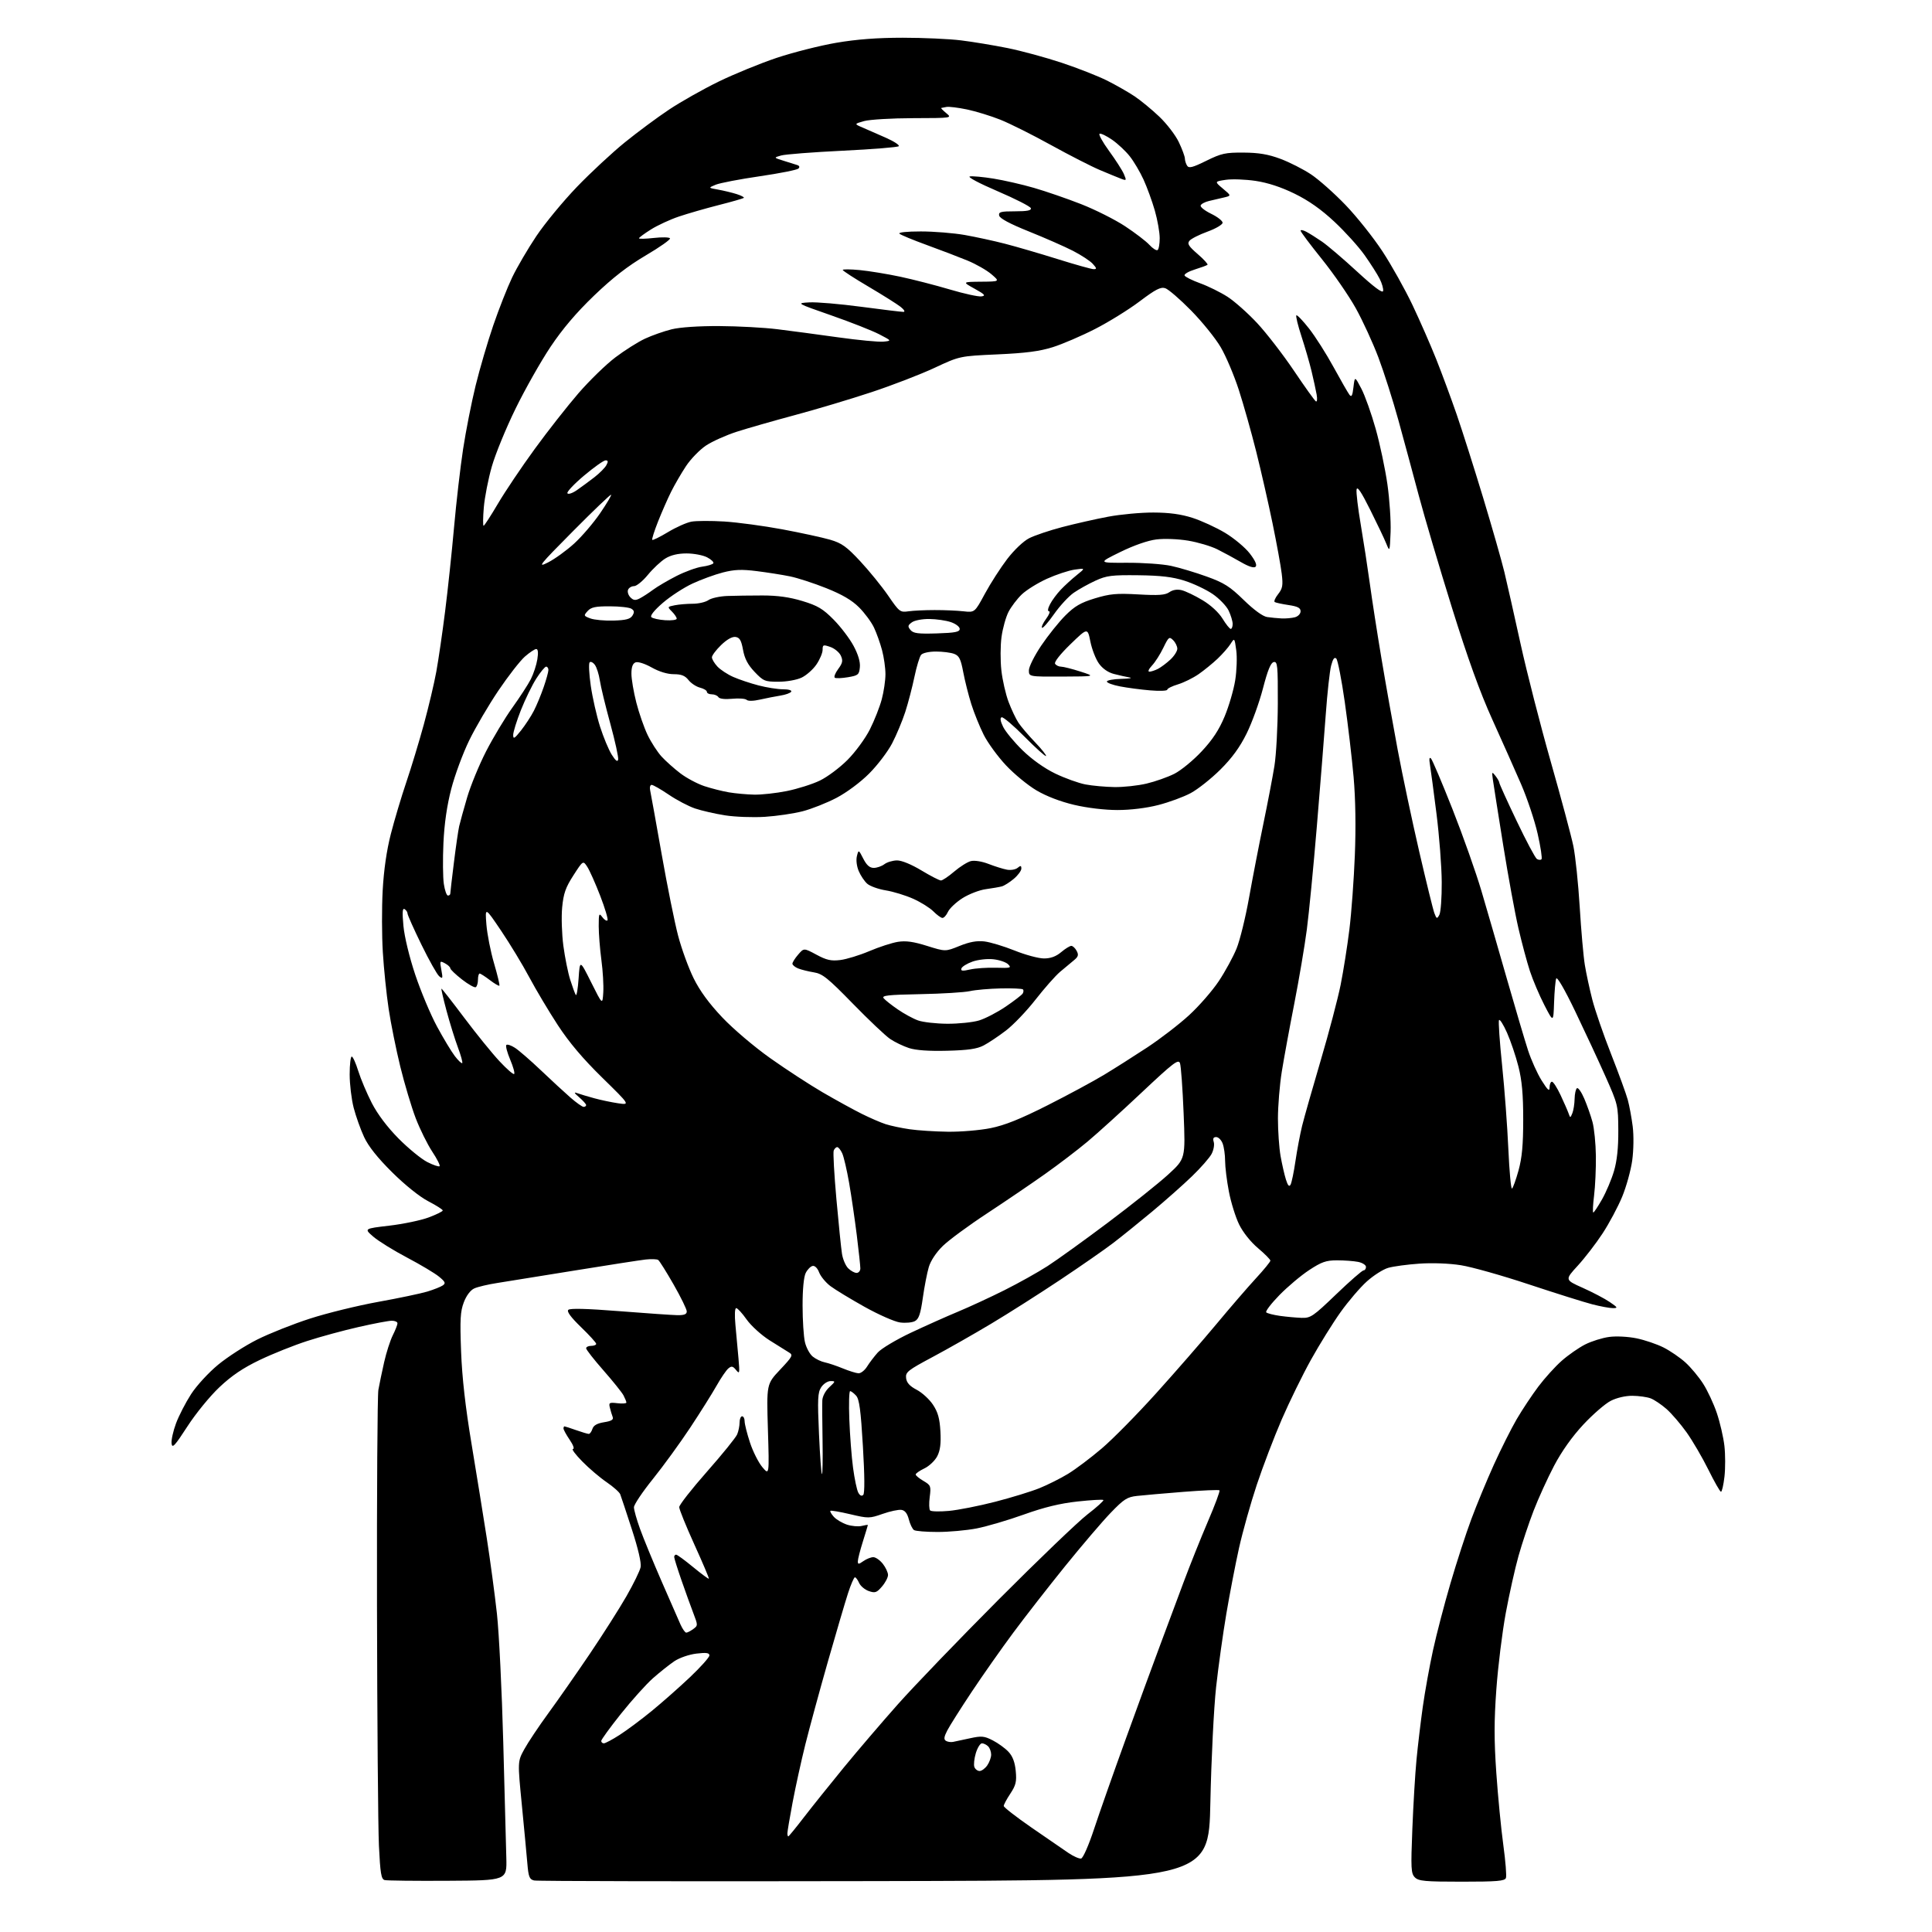 <?xml version="1.0" encoding="UTF-8" standalone="no"?>
<svg 
  version="1.1" 
  xmlns="http://www.w3.org/2000/svg" 
  xmlns:xlink="http://www.w3.org/1999/xlink" 
  xmlns:svg="http://www.w3.org/2000/svg"
  xmlns:rdf="http://www.w3.org/1999/02/22-rdf-syntax-ns#"
  xmlns:cc="http://creativecommons.org/ns#"
  xmlns:dc="http://purl.org/dc/elements/1.1/"
  viewBox="0 0 768 768"
  width="768"
  height="768"
>
<style>svg {background-color: white; }</style>"
<path stroke="none" fill="black" fill-rule="evenodd" d="M178.00,747.64C165.07,747.72 153.77,747.59 152.88,747.35C151.54,746.98 151.16,744.67 150.63,733.70C150.29,726.44 149.94,683.60 149.86,638.50C149.78,593.40 150.03,554.70 150.41,552.50C150.80,550.30 151.83,545.35 152.70,541.50C153.57,537.65 155.12,532.83 156.14,530.79C157.16,528.75 158.00,526.61 158.00,526.04C158.00,525.47 156.99,525.00 155.75,525.01C154.51,525.01 148.58,526.13 142.58,527.50C136.57,528.86 127.34,531.37 122.08,533.08C116.81,534.78 108.34,538.17 103.25,540.61C96.61,543.79 92.10,546.83 87.24,551.42C83.47,554.97 77.81,561.90 74.49,567.04C69.47,574.79 68.45,575.89 68.20,573.81C68.04,572.45 68.84,568.84 69.98,565.78C71.13,562.71 73.82,557.50 75.96,554.19C78.11,550.86 82.89,545.65 86.67,542.53C90.43,539.42 97.43,534.91 102.24,532.50C107.05,530.09 116.50,526.33 123.24,524.16C129.98,521.98 142.18,518.99 150.36,517.51C158.53,516.04 167.30,514.19 169.86,513.42C172.41,512.64 175.18,511.55 176.00,510.98C177.26,510.11 177.03,509.56 174.50,507.48C172.85,506.12 167.13,502.71 161.80,499.90C156.46,497.09 150.43,493.35 148.40,491.60C144.70,488.40 144.70,488.40 154.75,487.22C160.28,486.57 167.33,485.10 170.40,483.95C173.48,482.80 176.00,481.55 176.00,481.18C176.00,480.81 173.41,479.16 170.25,477.52C166.83,475.75 161.02,471.09 155.90,466.02C150.11,460.28 146.47,455.71 144.74,452.00C143.33,448.98 141.47,443.74 140.59,440.36C139.72,436.98 139.00,431.01 139.00,427.11C139.00,423.20 139.37,420.00 139.82,420.00C140.27,420.00 141.44,422.59 142.42,425.75C143.41,428.91 145.83,434.65 147.81,438.50C150.11,442.95 153.98,448.08 158.46,452.61C162.33,456.51 167.46,460.71 169.85,461.93C172.24,463.14 174.44,463.89 174.75,463.58C175.05,463.28 173.73,460.66 171.81,457.77C169.90,454.87 166.94,448.90 165.25,444.50C163.57,440.10 160.81,430.88 159.12,424.00C157.44,417.12 155.35,406.77 154.49,401.00C153.62,395.23 152.58,385.10 152.18,378.50C151.77,371.90 151.75,360.88 152.12,354.00C152.57,345.82 153.69,338.04 155.37,331.50C156.78,326.00 159.54,316.77 161.49,311.00C163.45,305.23 166.59,294.88 168.47,288.00C170.35,281.12 172.59,271.68 173.44,267.00C174.29,262.32 175.87,251.53 176.94,243.00C178.02,234.47 179.62,219.40 180.50,209.50C181.38,199.60 183.00,185.65 184.09,178.50C185.18,171.35 187.42,159.99 189.07,153.26C190.72,146.53 193.89,135.73 196.11,129.26C198.33,122.79 201.69,114.25 203.59,110.28C205.49,106.31 209.81,98.92 213.20,93.86C216.59,88.80 223.85,80.00 229.33,74.30C234.82,68.60 243.40,60.63 248.40,56.58C253.41,52.52 261.30,46.67 265.94,43.58C270.59,40.48 279.44,35.48 285.62,32.46C291.80,29.45 302.20,25.19 308.74,23.00C315.29,20.82 325.94,18.12 332.42,17.01C340.56,15.62 348.73,15.00 358.88,15.00C366.95,15.00 377.37,15.47 382.03,16.05C386.69,16.62 395.00,18.00 400.50,19.10C406.00,20.21 415.73,22.85 422.13,24.98C428.53,27.11 436.63,30.30 440.13,32.06C443.63,33.82 448.52,36.62 451.00,38.27C453.48,39.93 457.91,43.58 460.86,46.39C463.81,49.20 467.30,53.75 468.60,56.50C469.91,59.25 470.99,62.17 471.01,63.00C471.02,63.83 471.42,65.12 471.90,65.87C472.60,66.98 474.07,66.60 479.51,63.92C485.52,60.96 487.13,60.61 494.38,60.66C500.42,60.70 504.17,61.34 509.02,63.15C512.60,64.49 518.06,67.26 521.14,69.31C524.23,71.36 530.42,76.85 534.90,81.52C539.38,86.18 545.99,94.49 549.58,99.97C553.17,105.46 558.52,115.02 561.47,121.22C564.41,127.42 568.68,137.15 570.94,142.83C573.20,148.51 576.86,158.41 579.08,164.83C581.29,171.25 586.02,186.13 589.58,197.89C593.14,209.66 596.93,222.93 598.01,227.39C599.08,231.85 601.99,244.72 604.46,256.00C606.94,267.27 612.34,288.34 616.46,302.82C620.58,317.30 624.62,332.38 625.44,336.34C626.25,340.30 627.39,351.18 627.96,360.52C628.53,369.86 629.44,380.22 629.99,383.55C630.53,386.88 631.86,393.06 632.95,397.30C634.03,401.53 637.38,411.26 640.40,418.92C643.41,426.58 646.41,434.79 647.06,437.17C647.71,439.55 648.59,444.34 649.03,447.81C649.48,451.40 649.39,457.21 648.83,461.31C648.28,465.26 646.47,471.78 644.81,475.79C643.14,479.80 639.66,486.33 637.06,490.29C634.47,494.26 630.02,500.03 627.19,503.12C622.03,508.75 622.03,508.75 629.15,511.93C633.07,513.68 637.89,516.21 639.87,517.56C643.11,519.76 643.23,520.00 641.13,520.00C639.84,520.00 636.14,519.31 632.90,518.47C629.66,517.63 618.34,514.07 607.75,510.56C597.16,507.04 584.99,503.61 580.70,502.94C576.08,502.21 569.37,501.96 564.20,502.32C559.42,502.65 553.85,503.40 551.83,503.99C549.81,504.57 545.99,507.01 543.33,509.40C540.67,511.79 535.97,517.29 532.88,521.62C529.79,525.95 524.51,534.45 521.14,540.51C517.77,546.57 512.54,557.26 509.50,564.27C506.47,571.28 502.00,582.98 499.58,590.26C497.16,597.54 494.00,608.80 492.55,615.27C491.11,621.74 488.84,633.51 487.50,641.42C486.16,649.33 484.32,662.49 483.42,670.65C482.52,678.87 481.50,699.35 481.14,716.50C480.50,747.50 480.50,747.50 347.50,747.77C274.35,747.92 213.52,747.81 212.33,747.52C210.47,747.08 210.08,746.12 209.63,740.75C209.34,737.31 208.35,726.79 207.43,717.36C205.75,700.23 205.75,700.23 208.41,695.36C209.87,692.69 214.18,686.23 218.00,681.00C221.82,675.77 229.20,665.20 234.41,657.50C239.61,649.80 246.18,639.48 249.00,634.56C251.82,629.65 254.37,624.42 254.66,622.95C254.99,621.28 253.67,615.60 251.16,607.89C248.95,601.07 246.87,594.82 246.55,594.00C246.24,593.17 243.81,591.02 241.17,589.21C238.52,587.41 234.15,583.70 231.47,580.96C228.78,578.23 227.11,576.00 227.76,576.00C228.43,576.00 227.88,574.43 226.47,572.36C225.11,570.36 224.00,568.33 224.00,567.86C224.00,567.39 224.17,567.00 224.37,567.00C224.58,567.00 226.66,567.67 229.00,568.50C231.34,569.33 233.61,570.00 234.06,570.00C234.50,570.00 235.15,569.10 235.50,568.00C235.94,566.61 237.36,565.81 240.12,565.36C243.06,564.90 243.96,564.34 243.55,563.27C243.24,562.47 242.74,560.82 242.44,559.60C241.93,557.58 242.18,557.42 245.44,557.80C247.40,558.03 249.00,557.91 249.00,557.54C249.00,557.17 248.48,555.89 247.85,554.68C247.21,553.48 243.61,549.00 239.85,544.72C236.08,540.43 233.00,536.50 233.00,535.97C233.00,535.43 233.90,535.00 235.00,535.00C236.10,535.00 237.00,534.64 237.00,534.19C237.00,533.75 234.28,530.75 230.95,527.54C226.91,523.62 225.24,521.36 225.91,520.69C226.59,520.01 233.29,520.19 246.21,521.21C256.82,522.05 267.19,522.76 269.25,522.80C272.00,522.84 273.00,522.44 273.00,521.31C273.00,520.46 270.65,515.65 267.78,510.63C264.91,505.61 262.15,501.21 261.65,500.86C261.15,500.51 258.89,500.43 256.62,500.68C254.36,500.94 241.70,502.90 228.50,505.04C215.30,507.19 201.47,509.41 197.76,509.99C194.05,510.56 189.90,511.54 188.53,512.17C187.01,512.86 185.41,514.98 184.38,517.67C182.98,521.34 182.81,524.48 183.29,537.27C183.69,547.69 185.00,559.29 187.45,574.00C189.41,585.83 192.14,602.70 193.51,611.50C194.88,620.30 196.69,633.80 197.54,641.50C198.38,649.20 199.51,672.15 200.05,692.50C200.60,712.85 201.14,733.55 201.27,738.50C201.50,747.50 201.50,747.50 178.00,747.64zM581.10,748.00C566.45,748.00 563.91,747.77 562.44,746.29C560.90,744.76 560.80,742.82 561.43,727.04C561.81,717.39 562.55,705.00 563.08,699.50C563.61,694.00 564.73,684.55 565.58,678.50C566.43,672.45 568.26,662.33 569.64,656.00C571.02,649.67 574.15,637.69 576.59,629.37C579.02,621.05 582.75,609.57 584.88,603.87C587.00,598.17 591.03,588.43 593.84,582.22C596.65,576.02 600.73,567.89 602.91,564.15C605.09,560.42 608.96,554.59 611.50,551.21C614.04,547.83 618.23,543.20 620.81,540.93C623.39,538.65 627.58,535.74 630.11,534.45C632.65,533.16 636.96,531.81 639.69,531.45C642.51,531.07 647.22,531.32 650.58,532.01C653.84,532.68 658.65,534.32 661.29,535.65C663.92,536.98 667.82,539.65 669.97,541.59C672.11,543.52 675.28,547.32 677.02,550.04C678.76,552.75 681.22,558.01 682.47,561.73C683.73,565.46 685.08,571.31 685.48,574.75C685.87,578.19 685.88,583.70 685.50,587.00C685.12,590.30 684.50,593.00 684.12,593.00C683.75,593.00 681.50,589.06 679.12,584.25C676.74,579.44 672.84,572.76 670.46,569.41C668.07,566.06 664.47,561.87 662.45,560.09C660.43,558.32 657.60,556.42 656.17,555.87C654.73,555.33 651.47,554.87 648.93,554.85C646.17,554.82 642.67,555.64 640.30,556.85C638.10,557.97 633.20,562.22 629.40,566.29C624.98,571.03 620.81,576.90 617.79,582.63C615.20,587.56 611.53,595.61 609.63,600.54C607.72,605.47 605.03,613.57 603.63,618.53C602.23,623.50 599.95,633.75 598.55,641.30C597.16,648.86 595.48,662.42 594.83,671.44C593.91,684.08 593.90,691.73 594.81,704.80C595.46,714.13 596.71,727.01 597.59,733.41C598.47,739.81 598.94,745.72 598.63,746.53C598.16,747.74 595.12,748.00 581.10,748.00zM429.76,738.79C430.54,738.62 432.79,733.50 434.93,727.00C437.02,720.67 442.64,704.70 447.42,691.50C452.20,678.30 458.29,661.65 460.97,654.50C463.64,647.35 467.90,635.92 470.44,629.10C472.99,622.27 477.36,611.34 480.16,604.81C482.97,598.28 485.04,592.71 484.77,592.43C484.49,592.16 478.02,592.44 470.39,593.04C462.75,593.65 454.48,594.37 452.00,594.65C448.06,595.08 446.75,595.93 441.50,601.38C438.20,604.80 430.07,614.33 423.42,622.55C416.78,630.77 407.50,642.67 402.81,649.00C398.11,655.33 390.68,665.90 386.29,672.50C381.90,679.10 377.52,686.02 376.56,687.88C375.24,690.43 375.11,691.45 376.02,692.01C376.68,692.42 377.96,692.61 378.86,692.43C379.76,692.25 382.81,691.60 385.64,690.98C390.18,689.99 391.25,690.09 394.64,691.83C396.76,692.92 399.58,694.96 400.89,696.37C402.54,698.13 403.44,700.51 403.77,703.97C404.18,708.22 403.84,709.64 401.63,712.99C400.18,715.17 399.00,717.38 399.00,717.90C399.00,718.42 403.93,722.26 409.96,726.43C416.00,730.60 422.61,735.15 424.66,736.54C426.71,737.93 429.00,738.94 429.76,738.79zM313.36,730.00C313.56,730.00 316.37,726.56 319.61,722.35C322.85,718.15 329.97,709.26 335.43,702.60C340.89,695.95 350.55,684.65 356.90,677.50C363.25,670.35 381.28,651.61 396.97,635.86C412.66,620.11 428.56,604.87 432.29,601.99C436.03,599.11 438.87,596.54 438.61,596.28C438.35,596.01 433.72,596.28 428.32,596.87C421.40,597.62 415.10,599.15 407.00,602.05C400.68,604.32 392.20,606.81 388.16,607.59C384.13,608.36 377.15,608.99 372.66,608.98C368.17,608.98 363.98,608.64 363.34,608.23C362.71,607.83 361.78,605.92 361.28,604.00C360.67,601.61 359.73,600.40 358.32,600.20C357.18,600.03 353.82,600.75 350.86,601.79C345.64,603.62 345.21,603.63 337.98,601.93C333.87,600.96 330.32,600.35 330.09,600.58C329.86,600.80 330.48,601.87 331.46,602.96C332.44,604.04 334.79,605.43 336.67,606.06C338.56,606.68 341.21,606.91 342.55,606.58C343.90,606.24 344.99,606.08 344.99,606.23C344.98,606.38 344.08,609.35 342.99,612.84C341.89,616.33 341.00,619.84 341.00,620.65C341.00,621.91 341.31,621.90 343.22,620.56C344.44,619.70 346.21,619.00 347.15,619.00C348.09,619.00 349.79,620.19 350.93,621.63C352.07,623.08 353.00,625.08 353.00,626.08C353.00,627.07 351.92,629.14 350.60,630.67C348.50,633.12 347.86,633.34 345.35,632.47C343.78,631.92 342.06,630.47 341.51,629.24C340.97,628.01 340.22,627.00 339.84,627.00C339.47,627.00 338.25,629.81 337.13,633.25C336.01,636.69 332.40,648.95 329.10,660.50C325.81,672.05 321.77,686.90 320.12,693.50C318.48,700.10 316.21,710.45 315.07,716.50C313.93,722.55 313.00,728.06 313.00,728.75C313.00,729.44 313.16,730.00 313.36,730.00zM389.41,704.00C390.22,704.00 391.59,703.00 392.44,701.78C393.30,700.56 394.00,698.62 394.00,697.48C394.00,696.33 393.46,694.86 392.80,694.20C392.14,693.54 391.03,693.00 390.34,693.00C389.65,693.00 388.55,694.77 387.90,696.92C387.26,699.08 387.00,701.56 387.33,702.42C387.67,703.29 388.60,704.00 389.41,704.00zM240.05,693.00C240.62,693.00 243.44,691.50 246.30,689.66C249.16,687.83 254.88,683.57 259.00,680.20C263.12,676.83 269.99,670.77 274.25,666.74C278.51,662.70 282.00,658.80 282.00,658.06C282.00,657.04 280.79,656.86 276.84,657.33C273.93,657.68 270.12,658.99 268.09,660.34C266.12,661.67 262.28,664.72 259.56,667.12C256.84,669.53 251.11,675.91 246.81,681.30C242.51,686.69 239.00,691.53 239.00,692.05C239.00,692.57 239.47,693.00 240.05,693.00zM272.79,649.00C273.25,649.00 274.49,648.36 275.56,647.58C277.46,646.19 277.46,646.08 275.64,641.33C274.62,638.67 272.48,632.75 270.89,628.17C269.30,623.59 268.00,619.43 268.00,618.92C268.00,618.41 268.35,618.00 268.77,618.00C269.19,618.00 272.22,620.22 275.51,622.93C278.80,625.63 281.61,627.72 281.78,627.56C281.94,627.40 279.35,621.29 276.03,613.99C272.72,606.69 270.00,600.00 270.00,599.11C270.00,598.22 274.97,591.88 281.04,585.00C287.11,578.12 292.51,571.46 293.04,570.18C293.57,568.91 294.00,566.77 294.00,565.43C294.00,564.10 294.45,563.00 295.00,563.00C295.55,563.00 296.00,563.89 296.00,564.98C296.00,566.07 296.95,569.86 298.12,573.41C299.28,576.95 301.49,581.35 303.02,583.18C305.81,586.50 305.81,586.50 305.26,568.35C304.71,550.19 304.71,550.19 310.10,544.47C315.07,539.19 315.35,538.65 313.63,537.62C312.60,537.00 309.11,534.82 305.87,532.77C302.63,530.71 298.55,527.00 296.80,524.52C295.05,522.03 293.19,520.00 292.66,520.00C292.09,520.00 291.97,522.69 292.35,526.75C292.70,530.46 293.25,536.42 293.56,540.00C294.08,545.95 294.00,546.34 292.60,544.60C291.33,543.04 290.79,542.93 289.54,543.97C288.70,544.66 286.58,547.77 284.83,550.87C283.08,553.97 278.38,561.45 274.38,567.50C270.38,573.55 263.71,582.72 259.56,587.89C255.40,593.05 252.00,598.12 252.00,599.16C252.00,600.19 253.09,604.07 254.43,607.77C255.76,611.47 259.60,620.80 262.95,628.50C266.30,636.20 269.70,643.96 270.50,645.75C271.31,647.54 272.34,649.00 272.79,649.00zM377.19,600.61C380.86,600.27 389.15,598.64 395.59,596.98C402.03,595.32 409.95,592.89 413.18,591.58C416.41,590.28 421.52,587.72 424.52,585.90C427.53,584.08 433.57,579.53 437.95,575.80C442.34,572.07 452.13,562.13 459.71,553.71C467.30,545.30 477.98,533.03 483.45,526.46C488.92,519.88 496.01,511.67 499.20,508.21C502.39,504.76 505.00,501.56 505.00,501.12C505.00,500.68 502.78,498.44 500.08,496.16C497.15,493.70 494.10,489.86 492.57,486.74C491.15,483.84 489.32,477.95 488.50,473.64C487.67,469.34 487.00,463.87 487.00,461.48C487.00,459.09 486.56,455.98 486.02,454.57C485.49,453.15 484.33,452.00 483.46,452.00C482.33,452.00 482.05,452.57 482.48,453.95C482.82,455.02 482.44,457.16 481.63,458.70C480.81,460.24 477.30,464.25 473.82,467.60C470.35,470.96 463.23,477.26 458.00,481.62C452.77,485.97 445.80,491.60 442.50,494.12C439.20,496.65 429.75,503.22 421.50,508.72C413.25,514.22 400.88,522.09 394.00,526.20C387.12,530.32 376.64,536.28 370.69,539.45C360.84,544.71 359.91,545.44 360.19,547.82C360.41,549.67 361.62,551.00 364.40,552.46C366.54,553.58 369.46,556.25 370.87,558.39C372.84,561.35 373.54,563.88 373.83,568.99C374.10,573.86 373.76,576.57 372.56,578.89C371.65,580.64 369.35,582.82 367.45,583.72C365.55,584.63 364.00,585.71 364.00,586.13C364.00,586.55 365.39,587.70 367.09,588.69C370.00,590.40 370.14,590.75 369.58,595.07C369.25,597.59 369.32,600.00 369.74,600.43C370.16,600.86 373.51,600.94 377.19,600.61zM343.15,594.25C343.77,593.63 343.72,586.71 343.02,574.94C342.17,560.52 341.59,556.20 340.31,554.79C339.42,553.81 338.35,553.00 337.94,553.00C337.53,553.00 337.38,558.06 337.62,564.25C337.85,570.44 338.51,579.08 339.10,583.46C339.68,587.83 340.61,592.27 341.17,593.32C341.82,594.53 342.53,594.87 343.15,594.25zM326.74,586.00C326.99,586.00 327.10,580.04 326.98,572.75C326.86,565.46 326.81,558.24 326.88,556.70C326.95,555.08 328.11,552.88 329.65,551.45C332.17,549.12 332.19,549.00 330.17,549.00C329.00,549.00 327.32,550.10 326.44,551.45C325.06,553.56 324.94,556.09 325.56,569.95C325.95,578.78 326.49,586.00 326.74,586.00zM341.23,545.90C342.18,545.96 343.72,544.76 344.66,543.25C345.60,541.74 347.52,539.21 348.93,537.64C350.34,536.07 356.23,532.55 362.00,529.82C367.77,527.10 376.23,523.32 380.80,521.42C385.36,519.52 393.69,515.67 399.30,512.86C404.91,510.05 412.62,505.74 416.43,503.28C420.24,500.82 431.05,493.04 440.45,485.98C449.85,478.92 460.63,470.33 464.39,466.88C471.24,460.60 471.24,460.60 470.51,442.60C470.11,432.69 469.46,423.70 469.06,422.62C468.42,420.92 466.41,422.46 453.91,434.22C445.99,441.69 436.27,450.49 432.33,453.79C428.39,457.09 420.74,462.93 415.33,466.75C409.92,470.58 399.57,477.61 392.32,482.38C385.07,487.14 377.19,492.94 374.80,495.27C372.17,497.83 369.97,501.14 369.22,503.65C368.54,505.93 367.46,511.47 366.83,515.95C365.93,522.33 365.24,524.34 363.69,525.16C362.60,525.75 359.94,525.99 357.78,525.70C355.62,525.41 349.27,522.61 343.68,519.49C338.08,516.36 331.97,512.65 330.10,511.24C328.23,509.83 326.22,507.38 325.62,505.81C324.99,504.13 323.92,503.06 323.04,503.23C322.22,503.39 320.98,504.64 320.29,506.01C319.51,507.55 319.03,512.52 319.04,519.00C319.04,524.77 319.46,531.30 319.97,533.50C320.48,535.70 321.88,538.29 323.08,539.26C324.27,540.23 326.43,541.27 327.88,541.56C329.32,541.86 332.52,542.93 335.00,543.95C337.48,544.97 340.28,545.85 341.23,545.90zM517.38,523.87C520.98,523.99 521.96,523.33 531.15,514.50C536.60,509.27 541.49,505.00 542.03,505.00C542.56,505.00 543.00,504.38 543.00,503.62C543.00,502.87 541.59,501.97 539.88,501.62C538.16,501.28 534.40,501.00 531.53,501.00C527.15,501.00 525.36,501.62 520.41,504.88C517.16,507.01 511.83,511.50 508.56,514.85C505.29,518.21 502.95,521.28 503.35,521.68C503.75,522.09 506.20,522.71 508.79,523.08C511.38,523.44 515.24,523.79 517.38,523.87zM340.50,506.00C341.32,506.00 342.00,505.20 342.00,504.21C342.00,503.23 341.36,497.27 340.58,490.96C339.79,484.66 338.43,475.32 337.54,470.22C336.65,465.11 335.42,459.82 334.80,458.47C334.18,457.11 333.29,456.00 332.81,456.00C332.33,456.00 331.70,456.62 331.41,457.38C331.12,458.14 331.60,466.80 332.48,476.63C333.37,486.46 334.36,496.26 334.70,498.40C335.03,500.55 336.14,503.14 337.15,504.15C338.17,505.17 339.68,506.00 340.50,506.00zM633.35,482.00C633.63,482.00 635.20,479.64 636.84,476.75C638.48,473.86 640.62,468.80 641.59,465.50C642.79,461.43 643.34,456.25 643.30,449.37C643.25,439.41 643.16,439.05 638.19,427.87C635.41,421.62 629.99,409.98 626.16,402.00C621.95,393.24 618.96,388.09 618.61,389.00C618.30,389.82 617.92,394.10 617.77,398.50C617.50,406.50 617.50,406.50 613.89,399.50C611.91,395.65 609.33,389.57 608.16,386.00C606.99,382.43 604.94,374.77 603.60,369.00C602.26,363.23 599.53,348.38 597.55,336.00C595.57,323.62 593.72,311.93 593.45,310.00C592.99,306.71 593.05,306.62 594.48,308.44C595.31,309.51 596.00,310.72 596.00,311.14C596.00,311.55 599.09,318.38 602.88,326.31C606.66,334.24 610.29,341.06 610.94,341.46C611.60,341.87 612.42,341.92 612.77,341.57C613.11,341.22 612.43,336.66 611.24,331.44C610.06,326.21 607.09,317.34 604.66,311.72C602.22,306.10 597.07,294.52 593.21,286.00C588.30,275.17 583.46,261.75 577.15,241.50C572.18,225.55 566.26,205.53 563.99,197.00C561.72,188.47 558.08,175.02 555.90,167.09C553.72,159.17 550.14,147.94 547.95,142.13C545.76,136.32 541.71,127.51 538.95,122.54C536.19,117.57 530.12,108.78 525.47,103.00C520.82,97.22 517.01,92.15 517.01,91.71C517.00,91.28 518.01,91.46 519.25,92.11C520.49,92.76 523.30,94.53 525.50,96.04C527.70,97.55 534.00,102.92 539.50,107.99C546.22,114.17 549.60,116.69 549.81,115.66C549.98,114.82 549.36,112.64 548.43,110.82C547.51,108.99 544.81,104.76 542.43,101.40C540.06,98.05 534.67,92.09 530.45,88.15C525.20,83.24 520.23,79.74 514.64,77.00C509.27,74.37 503.99,72.64 499.13,71.91C495.08,71.31 489.74,71.11 487.26,71.48C482.76,72.16 482.76,72.16 486.13,74.99C489.50,77.81 489.50,77.81 486.50,78.51C484.85,78.89 482.18,79.52 480.57,79.90C478.96,80.28 477.47,81.08 477.27,81.68C477.07,82.29 478.95,83.77 481.45,84.98C483.95,86.19 486.00,87.79 486.00,88.54C486.00,89.28 483.32,90.87 480.02,92.07C476.72,93.27 473.49,94.90 472.84,95.70C471.86,96.87 472.46,97.84 476.07,100.97C478.51,103.07 480.27,105.00 480.00,105.26C479.73,105.51 477.48,106.34 475.00,107.11C472.52,107.87 470.67,108.95 470.88,109.50C471.09,110.05 473.87,111.44 477.06,112.60C480.24,113.75 485.13,116.16 487.92,117.95C490.71,119.74 496.03,124.46 499.75,128.45C503.46,132.43 510.03,140.94 514.35,147.35C518.66,153.76 522.59,159.25 523.08,159.55C523.57,159.85 523.71,158.63 523.38,156.80C523.05,154.98 522.14,150.80 521.35,147.50C520.55,144.20 518.75,137.98 517.35,133.69C515.94,129.39 515.03,125.64 515.32,125.35C515.60,125.06 517.87,127.42 520.36,130.59C522.85,133.76 527.24,140.66 530.11,145.93C532.99,151.19 535.83,156.14 536.42,156.92C537.26,158.01 537.62,157.34 538.02,153.92C538.54,149.50 538.54,149.50 541.16,154.50C542.60,157.25 545.16,164.45 546.86,170.50C548.56,176.55 550.65,186.46 551.52,192.53C552.38,198.59 552.95,207.14 552.78,211.53C552.46,219.38 552.44,219.45 551.08,216.12C550.33,214.25 547.44,208.18 544.66,202.62C541.11,195.50 539.51,193.12 539.26,194.60C539.06,195.75 539.81,202.05 540.93,208.60C542.04,215.14 543.66,225.68 544.53,232.00C545.39,238.32 547.45,251.60 549.11,261.50C550.76,271.40 553.68,287.82 555.59,298.00C557.50,308.18 561.36,326.40 564.16,338.50C566.96,350.60 569.67,361.62 570.19,363.00C571.07,365.30 571.22,365.36 572.16,363.68C572.72,362.67 573.15,356.82 573.11,350.68C573.08,344.53 572.14,332.30 571.03,323.50C569.92,314.70 568.75,305.93 568.43,304.00C568.04,301.69 568.18,300.84 568.83,301.50C569.38,302.05 573.23,311.14 577.40,321.69C581.57,332.25 586.74,346.87 588.90,354.19C591.06,361.51 595.60,377.18 598.98,389.00C602.37,400.82 606.16,413.66 607.42,417.52C608.68,421.38 611.11,426.78 612.83,429.52C615.29,433.42 615.97,434.01 615.98,432.25C615.99,431.01 616.42,430.00 616.93,430.00C617.44,430.00 618.96,432.36 620.32,435.25C621.67,438.14 623.11,441.40 623.50,442.50C624.21,444.50 624.21,444.50 625.04,442.50C625.49,441.40 625.89,438.84 625.93,436.81C625.97,434.78 626.40,432.87 626.88,432.57C627.37,432.27 628.68,434.16 629.79,436.76C630.90,439.37 632.37,443.52 633.04,446.00C633.72,448.48 634.32,454.55 634.39,459.50C634.45,464.45 634.13,471.54 633.67,475.25C633.21,478.96 633.07,482.00 633.35,482.00zM601.04,472.47C601.44,472.23 602.61,468.98 603.64,465.26C605.03,460.21 605.50,455.09 605.50,445.00C605.50,435.07 605.00,429.52 603.61,424.00C602.57,419.88 600.52,413.81 599.06,410.52C597.60,407.23 596.16,404.98 595.87,405.52C595.59,406.06 596.14,414.15 597.11,423.50C598.08,432.85 599.20,447.80 599.59,456.71C599.99,465.63 600.64,472.72 601.04,472.47zM513.03,470.90C513.45,470.13 514.33,465.90 514.97,461.50C515.62,457.10 516.81,450.80 517.62,447.50C518.44,444.20 521.76,432.50 525.01,421.50C528.26,410.50 531.82,397.00 532.92,391.50C534.02,386.00 535.59,376.10 536.40,369.50C537.22,362.90 538.19,349.62 538.57,340.00C539.02,328.83 538.84,317.58 538.08,308.90C537.42,301.42 535.84,288.00 534.57,279.08C533.30,270.16 531.78,262.38 531.20,261.80C530.46,261.06 529.85,261.90 529.14,264.62C528.58,266.76 527.62,275.48 527.01,284.00C526.39,292.52 524.80,312.57 523.46,328.55C522.13,344.53 520.34,362.98 519.48,369.55C518.62,376.12 516.37,389.38 514.49,399.00C512.60,408.62 510.37,420.77 509.53,426.00C508.69,431.23 508.01,439.58 508.00,444.57C508.00,449.55 508.47,456.30 509.05,459.57C509.63,462.83 510.59,467.03 511.18,468.90C511.94,471.32 512.48,471.90 513.03,470.90zM376.79,449.88C381.90,449.95 389.55,449.30 393.79,448.45C399.40,447.32 405.54,444.86 416.34,439.41C424.50,435.29 434.62,429.83 438.84,427.28C443.05,424.74 450.77,419.84 456.00,416.40C461.23,412.96 468.74,407.18 472.69,403.55C476.65,399.92 481.96,393.82 484.50,390.00C487.04,386.18 490.21,380.36 491.55,377.07C492.89,373.78 495.13,364.65 496.53,356.79C497.94,348.93 500.49,335.75 502.20,327.50C503.91,319.25 505.89,308.90 506.60,304.50C507.31,300.10 507.92,288.93 507.95,279.68C507.99,264.52 507.84,262.89 506.34,263.18C505.15,263.41 503.94,266.37 502.05,273.64C500.60,279.22 497.68,287.29 495.56,291.57C492.87,297.03 489.74,301.32 485.11,305.93C481.47,309.54 476.17,313.75 473.32,315.27C470.48,316.80 464.67,318.93 460.41,320.02C455.70,321.23 449.38,322.00 444.21,322.00C439.19,322.00 432.20,321.17 427.02,319.95C421.58,318.67 415.93,316.51 412.03,314.20C408.58,312.17 403.12,307.67 399.87,304.20C396.63,300.74 392.66,295.30 391.05,292.11C389.44,288.91 387.22,283.42 386.11,279.90C385.00,276.38 383.56,270.65 382.90,267.17C381.92,261.95 381.28,260.68 379.29,259.92C377.96,259.41 374.70,259.00 372.06,259.00C369.28,259.00 366.78,259.56 366.15,260.32C365.54,261.05 364.35,264.99 363.50,269.07C362.65,273.16 361.01,279.43 359.86,283.00C358.70,286.57 356.35,292.20 354.63,295.50C352.91,298.80 348.80,304.20 345.50,307.50C342.02,310.99 336.56,315.04 332.50,317.17C328.65,319.18 322.60,321.58 319.06,322.49C315.51,323.41 308.76,324.40 304.06,324.70C299.35,325.00 292.24,324.74 288.27,324.12C284.29,323.50 278.90,322.26 276.29,321.38C273.68,320.49 268.97,318.02 265.83,315.88C262.68,313.75 259.63,312.00 259.04,312.00C258.44,312.00 258.18,313.00 258.46,314.25C258.73,315.49 260.78,326.85 263.01,339.50C265.24,352.15 268.19,366.77 269.57,372.00C270.95,377.23 273.72,384.82 275.72,388.87C278.18,393.86 281.87,398.90 287.10,404.42C291.43,409.00 299.81,416.12 306.17,420.63C312.40,425.05 321.77,431.16 327.00,434.21C332.23,437.25 339.20,441.09 342.50,442.73C345.80,444.38 350.10,446.24 352.05,446.87C354.00,447.50 358.27,448.41 361.55,448.89C364.82,449.37 371.68,449.81 376.79,449.88zM232.00,440.00C232.55,440.00 233.00,439.68 233.00,439.29C233.00,438.90 231.76,437.51 230.25,436.21C228.18,434.42 227.99,434.02 229.50,434.56C230.60,434.96 233.62,435.86 236.21,436.57C238.80,437.28 243.07,438.18 245.71,438.57C250.50,439.27 250.50,439.27 239.39,428.38C231.71,420.86 226.26,414.41 221.74,407.50C218.15,402.00 213.05,393.45 210.41,388.50C207.78,383.55 202.73,375.23 199.21,370.00C192.80,360.50 192.80,360.50 193.35,367.50C193.66,371.35 195.03,378.31 196.40,382.97C197.77,387.63 198.72,391.61 198.51,391.82C198.30,392.03 196.60,391.03 194.72,389.60C192.85,388.17 191.02,387.00 190.66,387.00C190.30,387.00 190.00,388.10 190.00,389.44C190.00,390.78 189.61,392.12 189.13,392.42C188.66,392.71 186.18,391.33 183.63,389.34C181.09,387.36 179.00,385.36 179.00,384.90C179.00,384.44 178.04,383.56 176.87,382.93C174.82,381.83 174.77,381.94 175.45,385.58C176.08,388.96 175.99,389.23 174.59,388.08C173.73,387.36 170.54,381.69 167.51,375.48C164.48,369.27 162.00,363.72 162.00,363.15C162.00,362.58 161.48,361.80 160.84,361.40C159.98,360.87 159.86,362.58 160.37,368.06C160.77,372.36 162.73,380.47 165.07,387.47C167.29,394.09 171.16,403.32 173.69,408.00C176.21,412.68 179.40,417.97 180.78,419.78C182.15,421.58 183.49,422.85 183.74,422.60C183.99,422.34 183.21,419.52 182.01,416.32C180.82,413.12 178.78,406.56 177.49,401.75C176.20,396.94 175.30,393.00 175.49,393.00C175.68,393.00 179.76,398.21 184.54,404.58C189.32,410.95 195.62,418.71 198.53,421.83C201.43,424.95 204.07,427.24 204.39,426.93C204.72,426.61 204.00,424.04 202.80,421.20C201.60,418.36 200.92,415.75 201.28,415.39C201.64,415.03 203.19,415.54 204.72,416.53C206.25,417.52 210.88,421.53 215.00,425.45C219.12,429.37 224.41,434.25 226.75,436.29C229.09,438.33 231.45,440.00 232.00,440.00zM376.50,417.69C369.26,417.88 364.08,417.51 361.34,416.62C359.05,415.87 355.68,414.25 353.84,413.00C352.00,411.76 345.32,405.43 339.00,398.95C329.05,388.75 326.96,387.07 323.50,386.52C321.30,386.16 318.49,385.46 317.25,384.96C316.01,384.45 315.00,383.61 315.00,383.08C315.00,382.55 316.02,380.92 317.28,379.47C319.55,376.82 319.55,376.82 324.53,379.49C328.54,381.66 330.36,382.07 334.00,381.63C336.48,381.33 341.68,379.74 345.56,378.09C349.44,376.44 354.55,374.78 356.91,374.40C360.09,373.89 363.10,374.31 368.52,376.01C375.83,378.30 375.83,378.30 381.44,376.02C385.40,374.42 388.30,373.89 391.28,374.23C393.60,374.50 399.02,376.13 403.33,377.86C407.63,379.59 412.88,381.00 415.00,381.00C417.64,381.00 419.78,380.22 421.82,378.50C423.45,377.12 425.27,376.00 425.86,376.00C426.45,376.00 427.41,376.89 427.99,377.99C428.85,379.59 428.64,380.31 426.88,381.74C425.69,382.71 423.21,384.78 421.36,386.35C419.52,387.91 415.13,392.89 411.61,397.40C408.09,401.91 402.80,407.44 399.85,409.68C396.91,411.93 392.93,414.59 391.00,415.59C388.36,416.97 384.80,417.48 376.50,417.69zM376.59,406.96C381.04,406.98 386.71,406.39 389.18,405.65C391.66,404.90 396.42,402.43 399.78,400.15C403.13,397.87 406.17,395.53 406.54,394.94C406.90,394.35 406.95,393.61 406.63,393.30C406.32,392.99 402.36,392.81 397.82,392.91C393.29,393.01 387.76,393.49 385.54,393.99C383.32,394.48 374.45,395.03 365.83,395.19C352.89,395.44 350.36,395.73 351.28,396.83C351.89,397.57 354.41,399.57 356.90,401.27C359.38,402.98 363.00,404.95 364.95,405.64C366.90,406.34 372.14,406.93 376.59,406.96zM239.81,394.50C239.99,391.76 239.65,385.95 239.06,381.59C238.48,377.24 238.00,371.19 238.00,368.15C238.00,363.13 238.13,362.80 239.42,364.56C240.20,365.62 241.12,366.21 241.48,365.86C241.83,365.51 240.54,361.15 238.62,356.17C236.70,351.19 234.37,345.97 233.45,344.57C231.78,342.02 231.78,342.02 227.96,347.94C224.84,352.77 224.01,355.12 223.47,360.68C223.11,364.43 223.33,371.32 223.95,376.00C224.58,380.68 225.80,386.75 226.68,389.50C227.55,392.25 228.54,394.95 228.88,395.50C229.22,396.05 229.72,393.12 230.00,389.00C230.50,381.50 230.50,381.50 235.00,390.50C239.50,399.50 239.50,399.50 239.81,394.50zM385.62,385.39C387.75,384.90 392.38,384.59 395.91,384.69C401.70,384.87 402.17,384.74 400.76,383.33C399.91,382.48 397.25,381.57 394.85,381.32C392.44,381.06 388.74,381.48 386.56,382.26C384.39,383.03 382.42,384.25 382.18,384.97C381.84,385.99 382.59,386.08 385.62,385.39zM374.59,364.89C373.99,364.84 372.38,363.65 371.00,362.26C369.62,360.87 366.03,358.63 363.02,357.28C360.00,355.93 355.10,354.42 352.13,353.94C349.16,353.46 345.82,352.26 344.72,351.28C343.62,350.30 342.10,348.03 341.35,346.24C340.55,344.37 340.25,341.86 340.63,340.33C341.30,337.69 341.30,337.69 343.17,341.34C344.50,343.94 345.71,345.00 347.33,345.00C348.59,345.00 350.49,344.34 351.56,343.53C352.63,342.72 354.88,342.05 356.56,342.03C358.41,342.01 362.26,343.59 366.26,346.00C369.91,348.20 373.41,350.00 374.04,350.00C374.67,350.00 377.04,348.41 379.31,346.46C381.59,344.52 384.57,342.64 385.94,342.30C387.39,341.94 390.34,342.41 392.97,343.43C395.46,344.40 398.74,345.42 400.26,345.71C401.78,346.00 403.69,345.67 404.51,344.99C405.72,343.99 406.00,344.04 406.00,345.29C406.00,346.13 404.65,347.96 403.01,349.34C401.36,350.73 399.22,352.08 398.26,352.35C397.29,352.61 394.42,353.11 391.88,353.46C389.34,353.80 385.17,355.41 382.61,357.03C380.06,358.65 377.45,361.11 376.82,362.49C376.19,363.87 375.19,364.95 374.59,364.89zM178.06,356.00C178.58,356.00 179.00,355.65 179.00,355.21C179.00,354.78 179.64,349.25 180.43,342.93C181.21,336.61 182.15,330.11 182.52,328.47C182.89,326.84 184.32,321.68 185.69,317.00C187.07,312.32 190.46,304.07 193.23,298.66C196.01,293.26 200.70,285.44 203.67,281.30C206.64,277.16 209.95,272.07 211.01,269.98C212.08,267.89 213.24,264.34 213.60,262.09C214.03,259.40 213.88,258.00 213.16,258.00C212.56,258.00 210.53,259.36 208.64,261.01C206.75,262.67 202.02,268.75 198.11,274.54C194.21,280.32 188.99,289.23 186.50,294.35C184.01,299.46 180.81,308.11 179.39,313.57C177.67,320.19 176.63,327.38 176.27,335.13C175.98,341.52 176.05,348.83 176.43,351.38C176.81,353.92 177.54,356.00 178.06,356.00zM299.79,315.88C302.70,315.95 308.55,315.30 312.79,314.45C317.03,313.59 322.93,311.73 325.89,310.30C328.86,308.88 333.81,305.18 336.89,302.09C340.00,298.97 343.96,293.58 345.78,289.98C347.58,286.41 349.71,281.01 350.51,277.99C351.32,274.97 351.98,270.48 351.98,268.00C351.98,265.52 351.37,261.23 350.63,258.46C349.89,255.68 348.45,251.63 347.42,249.46C346.39,247.28 343.72,243.67 341.49,241.44C338.64,238.59 334.78,236.33 328.47,233.81C323.54,231.84 317.02,229.72 314.00,229.11C310.98,228.49 305.05,227.56 300.83,227.03C294.79,226.27 291.91,226.39 287.33,227.57C284.12,228.40 278.68,230.39 275.24,231.99C271.79,233.60 266.50,237.04 263.48,239.65C260.11,242.56 258.35,244.75 258.92,245.32C259.43,245.83 261.91,246.38 264.42,246.55C266.94,246.72 269.00,246.44 269.00,245.93C269.00,245.42 268.15,244.15 267.10,243.10C265.24,241.24 265.26,241.20 268.23,240.60C269.89,240.27 273.12,240.00 275.40,240.00C277.69,240.00 280.48,239.35 281.62,238.55C282.76,237.76 286.12,237.02 289.09,236.91C292.07,236.80 298.36,236.71 303.08,236.71C309.10,236.71 313.85,237.37 318.97,238.92C325.06,240.77 327.12,242.00 331.39,246.32C334.20,249.17 337.77,253.86 339.31,256.75C341.14,260.17 342.02,263.13 341.81,265.23C341.53,268.19 341.14,268.52 337.11,269.20C334.69,269.61 332.34,269.71 331.87,269.42C331.40,269.13 331.99,267.58 333.18,265.97C334.96,263.56 335.15,262.63 334.25,260.65C333.65,259.33 331.77,257.77 330.08,257.18C327.24,256.19 327.00,256.28 327.00,258.32C327.00,259.54 325.90,262.15 324.56,264.12C323.22,266.10 320.56,268.45 318.66,269.36C316.70,270.29 312.71,271.00 309.44,271.00C304.05,271.00 303.46,270.75 299.97,267.09C297.28,264.26 296.00,261.83 295.37,258.34C294.67,254.53 294.04,253.44 292.38,253.20C291.05,253.01 288.94,254.20 286.64,256.43C284.64,258.37 283.00,260.56 283.00,261.29C283.00,262.02 283.97,263.66 285.16,264.94C286.34,266.21 289.18,268.08 291.47,269.09C293.75,270.10 298.28,271.62 301.52,272.46C304.77,273.31 309.15,274.00 311.27,274.00C313.48,274.00 314.86,274.41 314.52,274.96C314.20,275.49 312.26,276.19 310.21,276.51C308.17,276.84 304.52,277.55 302.10,278.10C299.49,278.70 297.34,278.74 296.80,278.20C296.31,277.71 293.73,277.51 291.08,277.77C288.13,278.05 285.99,277.80 285.57,277.11C285.19,276.50 284.01,276.00 282.94,276.00C281.87,276.00 281.00,275.56 281.00,275.02C281.00,274.48 279.77,273.73 278.26,273.35C276.76,272.97 274.70,271.61 273.69,270.33C272.31,268.58 270.85,268.00 267.82,268.00C265.31,268.00 262.01,267.00 259.05,265.33C256.32,263.80 253.61,262.94 252.65,263.30C251.51,263.74 251.00,265.13 251.00,267.81C251.00,269.94 251.88,275.10 252.95,279.29C254.02,283.47 256.04,289.28 257.45,292.20C258.86,295.11 261.35,298.96 262.98,300.74C264.61,302.52 267.96,305.51 270.42,307.39C272.88,309.27 277.18,311.56 279.96,312.49C282.75,313.41 287.16,314.53 289.76,314.97C292.37,315.41 296.88,315.82 299.79,315.88zM443.00,312.87C446.57,312.93 452.32,312.31 455.77,311.49C459.22,310.68 464.20,308.92 466.83,307.59C469.47,306.25 474.35,302.25 477.67,298.69C482.01,294.06 484.59,290.13 486.81,284.80C488.51,280.72 490.40,274.25 491.01,270.44C491.62,266.62 491.81,261.25 491.43,258.50C490.74,253.50 490.74,253.50 489.14,256.00C488.26,257.38 485.95,260.00 484.02,261.84C482.08,263.68 478.69,266.44 476.48,267.98C474.26,269.52 470.55,271.35 468.23,272.05C465.90,272.75 464.00,273.70 464.00,274.17C464.00,274.63 460.96,274.76 457.25,274.44C453.54,274.13 448.14,273.42 445.25,272.86C442.36,272.31 440.00,271.44 440.00,270.93C440.00,270.42 442.59,269.94 445.75,269.86C448.91,269.79 450.38,269.53 449.00,269.30C447.62,269.06 444.84,268.44 442.80,267.91C440.46,267.30 438.27,265.78 436.83,263.75C435.57,262.00 434.05,258.07 433.44,255.03C432.33,249.50 432.33,249.50 425.51,256.10C421.46,260.03 418.99,263.17 419.41,263.85C419.80,264.48 420.88,265.01 421.81,265.01C422.74,265.02 426.20,265.90 429.50,266.96C435.50,268.89 435.50,268.89 422.25,268.95C409.00,269.00 409.00,269.00 409.00,266.45C409.00,265.06 411.22,260.62 413.93,256.60C416.64,252.59 420.95,247.21 423.50,244.66C427.19,240.97 429.60,239.57 435.22,237.86C441.24,236.04 443.82,235.80 452.52,236.29C460.59,236.75 463.18,236.56 464.83,235.41C466.17,234.47 467.92,234.18 469.71,234.60C471.24,234.97 474.98,236.75 478.00,238.57C481.35,240.58 484.47,243.46 485.99,245.94C487.35,248.17 488.82,250.00 489.24,250.00C489.66,250.00 490.00,249.12 490.00,248.03C490.00,246.95 489.28,244.56 488.41,242.73C487.53,240.89 484.67,237.92 482.05,236.13C479.42,234.34 474.40,231.96 470.89,230.85C466.11,229.33 461.47,228.78 452.50,228.67C441.94,228.55 439.90,228.80 435.50,230.81C432.75,232.07 428.86,234.23 426.85,235.62C424.84,237.00 421.30,240.83 418.99,244.13C416.68,247.42 414.53,249.86 414.21,249.55C413.90,249.23 414.64,247.63 415.85,245.99C417.07,244.34 417.58,243.00 417.00,243.00C416.36,243.00 416.52,241.90 417.41,240.18C418.21,238.62 420.14,236.02 421.69,234.40C423.23,232.77 426.07,230.18 428.00,228.63C431.50,225.82 431.50,225.82 427.18,226.43C424.80,226.77 419.85,228.41 416.18,230.07C412.50,231.74 408.00,234.54 406.16,236.30C404.33,238.06 401.96,241.18 400.90,243.23C399.84,245.29 398.59,249.77 398.12,253.20C397.65,256.64 397.63,262.61 398.06,266.48C398.49,270.35 399.78,275.99 400.92,279.01C402.06,282.03 403.83,285.76 404.85,287.30C405.87,288.84 408.85,292.34 411.48,295.08C414.11,297.83 416.05,300.28 415.80,300.53C415.55,300.79 411.72,297.34 407.29,292.87C402.87,288.40 398.76,284.92 398.17,285.13C397.46,285.37 397.66,286.67 398.75,288.91C399.66,290.79 403.13,294.98 406.45,298.23C410.22,301.90 415.14,305.41 419.50,307.51C423.35,309.36 428.75,311.31 431.50,311.83C434.25,312.35 439.43,312.82 443.00,312.87zM245.73,301.92C245.92,301.06 244.51,294.63 242.60,287.64C240.68,280.65 238.81,272.94 238.45,270.51C238.08,268.08 237.20,265.28 236.47,264.30C235.75,263.31 234.81,262.85 234.39,263.28C233.96,263.71 234.16,267.90 234.84,272.60C235.52,277.30 237.18,284.60 238.52,288.82C239.87,293.04 241.96,298.07 243.18,300.00C244.72,302.44 245.49,303.02 245.73,301.92zM207.10,290.39C208.80,288.25 211.11,284.72 212.22,282.55C213.34,280.37 215.09,276.14 216.12,273.14C217.16,270.14 218.00,267.08 218.00,266.34C218.00,265.60 217.60,265.00 217.10,265.00C216.61,265.00 214.84,267.14 213.18,269.75C211.51,272.36 208.77,278.00 207.07,282.28C205.38,286.55 204.00,291.00 204.00,292.16C204.00,293.93 204.51,293.64 207.10,290.39zM456.89,267.00C457.57,267.00 459.11,266.50 460.32,265.88C461.52,265.26 463.74,263.60 465.25,262.19C466.76,260.78 468.00,258.84 468.00,257.88C468.00,256.93 467.26,255.40 466.35,254.49C464.81,252.96 464.54,253.17 462.45,257.49C461.22,260.05 459.19,263.24 457.93,264.57C456.64,265.95 456.19,267.00 456.89,267.00zM372.40,251.79C379.70,251.56 381.50,251.20 381.50,250.00C381.50,249.18 379.93,247.96 378.00,247.31C376.07,246.65 372.22,246.09 369.44,246.06C366.61,246.02 363.54,246.61 362.48,247.39C360.84,248.59 360.77,249.01 361.94,250.43C363.06,251.77 364.94,252.02 372.40,251.79zM243.90,246.69C248.81,246.54 250.55,246.09 251.40,244.72C252.25,243.35 252.16,242.73 251.00,241.99C250.18,241.46 246.31,241.02 242.40,241.02C236.70,241.00 234.97,241.37 233.59,242.90C231.95,244.71 232.00,244.84 234.69,245.84C236.23,246.41 240.38,246.80 243.90,246.69zM509.50,245.84C511.15,245.91 513.51,245.70 514.75,245.37C516.01,245.03 517.00,243.99 517.00,243.00C517.00,241.65 515.86,241.06 512.25,240.52C509.64,240.13 507.15,239.59 506.73,239.33C506.31,239.07 506.91,237.66 508.07,236.19C509.86,233.91 510.07,232.71 509.50,228.01C509.14,224.98 507.49,215.97 505.85,208.00C504.21,200.03 501.29,187.20 499.36,179.50C497.43,171.80 494.32,160.78 492.45,155.00C490.58,149.22 487.35,141.60 485.27,138.05C483.20,134.50 477.89,127.93 473.48,123.44C469.07,118.95 464.44,114.96 463.19,114.56C461.38,113.98 459.33,115.04 453.05,119.78C448.72,123.05 440.76,127.99 435.34,130.76C429.93,133.53 422.35,136.79 418.50,138.00C413.27,139.65 407.72,140.37 396.50,140.87C381.50,141.55 381.50,141.55 371.50,146.22C366.00,148.79 354.75,153.14 346.50,155.87C338.25,158.61 324.52,162.72 316.00,165.00C307.48,167.29 297.06,170.27 292.85,171.63C288.64,172.99 283.15,175.45 280.66,177.10C278.16,178.76 274.58,182.45 272.69,185.30C270.80,188.16 268.14,192.75 266.77,195.50C265.40,198.25 263.06,203.58 261.57,207.35C260.08,211.11 259.05,214.38 259.28,214.61C259.51,214.84 262.32,213.46 265.52,211.53C268.72,209.60 272.91,207.73 274.83,207.37C276.75,207.01 282.64,206.99 287.91,207.31C293.18,207.64 303.57,209.04 311.00,210.42C318.43,211.81 326.98,213.67 330.00,214.55C334.63,215.91 336.53,217.28 342.00,223.15C345.57,226.99 350.56,233.13 353.09,236.81C357.47,243.21 357.82,243.48 361.09,243.01C362.96,242.73 367.65,242.51 371.50,242.51C375.35,242.50 380.52,242.72 382.98,243.00C387.47,243.50 387.47,243.50 391.52,236.00C393.75,231.88 397.74,225.68 400.38,222.22C403.16,218.60 406.84,215.10 409.11,213.95C411.26,212.85 417.18,210.85 422.26,209.52C427.34,208.19 435.55,206.33 440.50,205.40C445.45,204.47 453.55,203.72 458.50,203.74C464.80,203.76 469.45,204.39 474.02,205.85C477.60,207.00 483.45,209.69 487.02,211.83C490.58,213.98 494.99,217.66 496.80,220.01C498.96,222.81 499.77,224.63 499.13,225.27C498.49,225.91 496.47,225.28 493.32,223.46C490.67,221.92 486.43,219.63 483.90,218.36C481.38,217.10 476.14,215.55 472.26,214.91C468.27,214.25 462.80,214.04 459.65,214.44C456.25,214.86 450.68,216.81 445.30,219.45C436.50,223.77 436.50,223.77 448.00,223.71C454.32,223.68 462.20,224.23 465.50,224.94C468.80,225.65 475.18,227.56 479.69,229.19C486.60,231.68 488.88,233.13 494.39,238.50C498.43,242.44 501.97,245.02 503.70,245.28C505.24,245.51 507.85,245.76 509.50,245.84zM254.32,237.87C255.52,237.25 257.90,235.71 259.61,234.43C261.32,233.16 265.52,230.69 268.94,228.95C272.37,227.21 276.94,225.55 279.11,225.26C281.28,224.97 283.28,224.36 283.56,223.91C283.84,223.46 282.72,222.39 281.08,221.54C279.44,220.69 275.77,220.00 272.92,220.00C269.47,220.00 266.65,220.67 264.48,222.01C262.68,223.12 259.56,226.05 257.54,228.51C255.52,230.98 253.04,233.00 252.04,233.00C251.04,233.00 249.96,233.66 249.65,234.47C249.34,235.28 249.77,236.63 250.61,237.47C251.82,238.68 252.60,238.76 254.32,237.87zM217.88,223.56C220.54,222.21 225.21,218.83 228.26,216.05C231.31,213.26 235.95,207.84 238.57,204.00C241.20,200.16 243.15,196.85 242.92,196.66C242.69,196.47 235.87,202.99 227.77,211.16C214.24,224.80 213.43,225.82 217.88,223.56zM192.24,209.00C192.53,209.00 195.09,205.06 197.92,200.25C200.75,195.44 207.33,185.65 212.54,178.50C217.74,171.35 225.59,161.37 229.96,156.31C234.34,151.26 240.93,144.85 244.61,142.07C248.28,139.29 253.58,135.94 256.39,134.63C259.20,133.32 263.98,131.65 267.00,130.90C270.35,130.08 277.78,129.58 286.00,129.62C293.43,129.66 303.77,130.22 309.00,130.87C314.23,131.51 325.09,132.96 333.15,134.09C341.21,135.22 349.31,135.99 351.15,135.81C354.50,135.48 354.50,135.48 349.50,132.88C346.75,131.45 338.20,128.08 330.50,125.39C316.50,120.50 316.50,120.50 321.71,120.20C324.58,120.03 333.87,120.82 342.35,121.95C350.84,123.08 358.40,123.99 359.14,123.98C359.91,123.97 359.42,123.10 358.00,121.97C356.62,120.89 350.89,117.28 345.25,113.95C339.61,110.63 335.00,107.64 335.00,107.31C335.00,106.98 338.04,107.01 341.75,107.36C345.46,107.72 352.69,108.90 357.82,109.99C362.94,111.08 371.81,113.36 377.53,115.06C383.25,116.76 388.92,118.00 390.13,117.82C391.96,117.56 391.49,117.03 387.42,114.77C382.50,112.05 382.50,112.05 390.00,111.98C397.50,111.92 397.50,111.92 394.09,109.00C392.22,107.40 387.94,104.96 384.59,103.58C381.24,102.20 374.00,99.43 368.50,97.43C363.00,95.43 358.07,93.39 357.55,92.90C356.99,92.36 360.44,92.00 366.05,92.00C371.25,92.00 379.10,92.64 383.50,93.41C387.90,94.19 395.10,95.75 399.50,96.89C403.90,98.02 413.28,100.76 420.35,102.97C427.42,105.19 433.90,107.00 434.75,107.00C436.05,107.00 435.99,106.65 434.40,104.89C433.36,103.73 429.80,101.40 426.50,99.70C423.20,98.01 415.33,94.55 409.00,92.01C401.41,88.96 397.40,86.81 397.18,85.69C396.90,84.24 397.79,84.00 403.51,84.00C408.38,84.00 410.06,83.66 409.77,82.75C409.55,82.06 403.59,79.03 396.53,76.00C389.22,72.87 384.48,70.35 385.52,70.14C386.53,69.94 390.77,70.33 394.93,71.00C399.09,71.67 406.32,73.32 411.00,74.68C415.67,76.03 424.10,78.93 429.72,81.13C435.34,83.33 443.22,87.29 447.22,89.92C451.22,92.56 455.58,95.89 456.90,97.33C458.21,98.76 459.68,99.70 460.15,99.41C460.62,99.12 461.00,96.99 461.00,94.69C461.00,92.38 460.13,87.45 459.07,83.73C458.00,80.01 455.98,74.46 454.58,71.40C453.18,68.33 450.70,64.14 449.07,62.09C447.44,60.03 444.30,57.10 442.10,55.57C439.90,54.05 437.66,52.96 437.12,53.15C436.57,53.34 438.26,56.42 440.87,60.00C443.48,63.58 446.14,67.72 446.77,69.21C447.86,71.77 447.80,71.87 445.71,71.08C444.49,70.62 440.71,69.06 437.29,67.62C433.88,66.19 425.11,61.70 417.79,57.66C410.48,53.62 401.41,49.08 397.64,47.58C393.87,46.08 387.91,44.25 384.39,43.51C380.88,42.78 377.22,42.33 376.25,42.51C375.29,42.70 374.34,42.88 374.14,42.92C373.94,42.97 374.84,43.89 376.14,44.97C378.50,46.93 378.50,46.93 363.00,46.97C354.48,46.99 345.70,47.52 343.50,48.13C339.50,49.26 339.50,49.26 343.00,50.75C344.93,51.57 349.09,53.39 352.26,54.81C355.43,56.22 357.68,57.71 357.26,58.12C356.84,58.53 346.82,59.34 335.00,59.91C323.18,60.48 312.15,61.34 310.50,61.81C307.50,62.66 307.50,62.66 311.50,63.91C313.70,64.59 316.14,65.36 316.92,65.61C317.81,65.90 317.98,66.42 317.39,67.01C316.87,67.53 309.94,68.91 301.99,70.07C294.04,71.23 286.18,72.74 284.52,73.42C281.50,74.67 281.50,74.67 285.50,75.38C287.70,75.78 290.99,76.57 292.82,77.15C294.64,77.73 295.93,78.40 295.68,78.65C295.43,78.90 290.94,80.19 285.70,81.52C280.47,82.85 273.33,84.91 269.84,86.09C266.35,87.27 261.36,89.58 258.75,91.22C256.14,92.86 254.00,94.44 254.00,94.73C254.00,95.02 256.66,94.96 259.92,94.59C263.17,94.22 266.06,94.29 266.34,94.74C266.62,95.19 262.29,98.25 256.71,101.53C249.52,105.77 243.57,110.39 236.21,117.45C229.11,124.27 223.64,130.70 218.85,137.86C215.01,143.61 208.75,154.66 204.96,162.41C201.16,170.16 196.90,180.54 195.50,185.47C194.09,190.40 192.66,197.72 192.32,201.72C191.98,205.72 191.95,209.00 192.24,209.00zM229.32,194.84C231.07,193.63 234.20,191.32 236.27,189.72C238.34,188.12 240.49,185.95 241.05,184.90C241.82,183.47 241.74,183.00 240.72,183.00C239.98,183.00 236.13,185.73 232.17,189.06C228.20,192.40 225.23,195.56 225.55,196.08C225.88,196.62 227.54,196.07 229.32,194.84z" />

</svg>